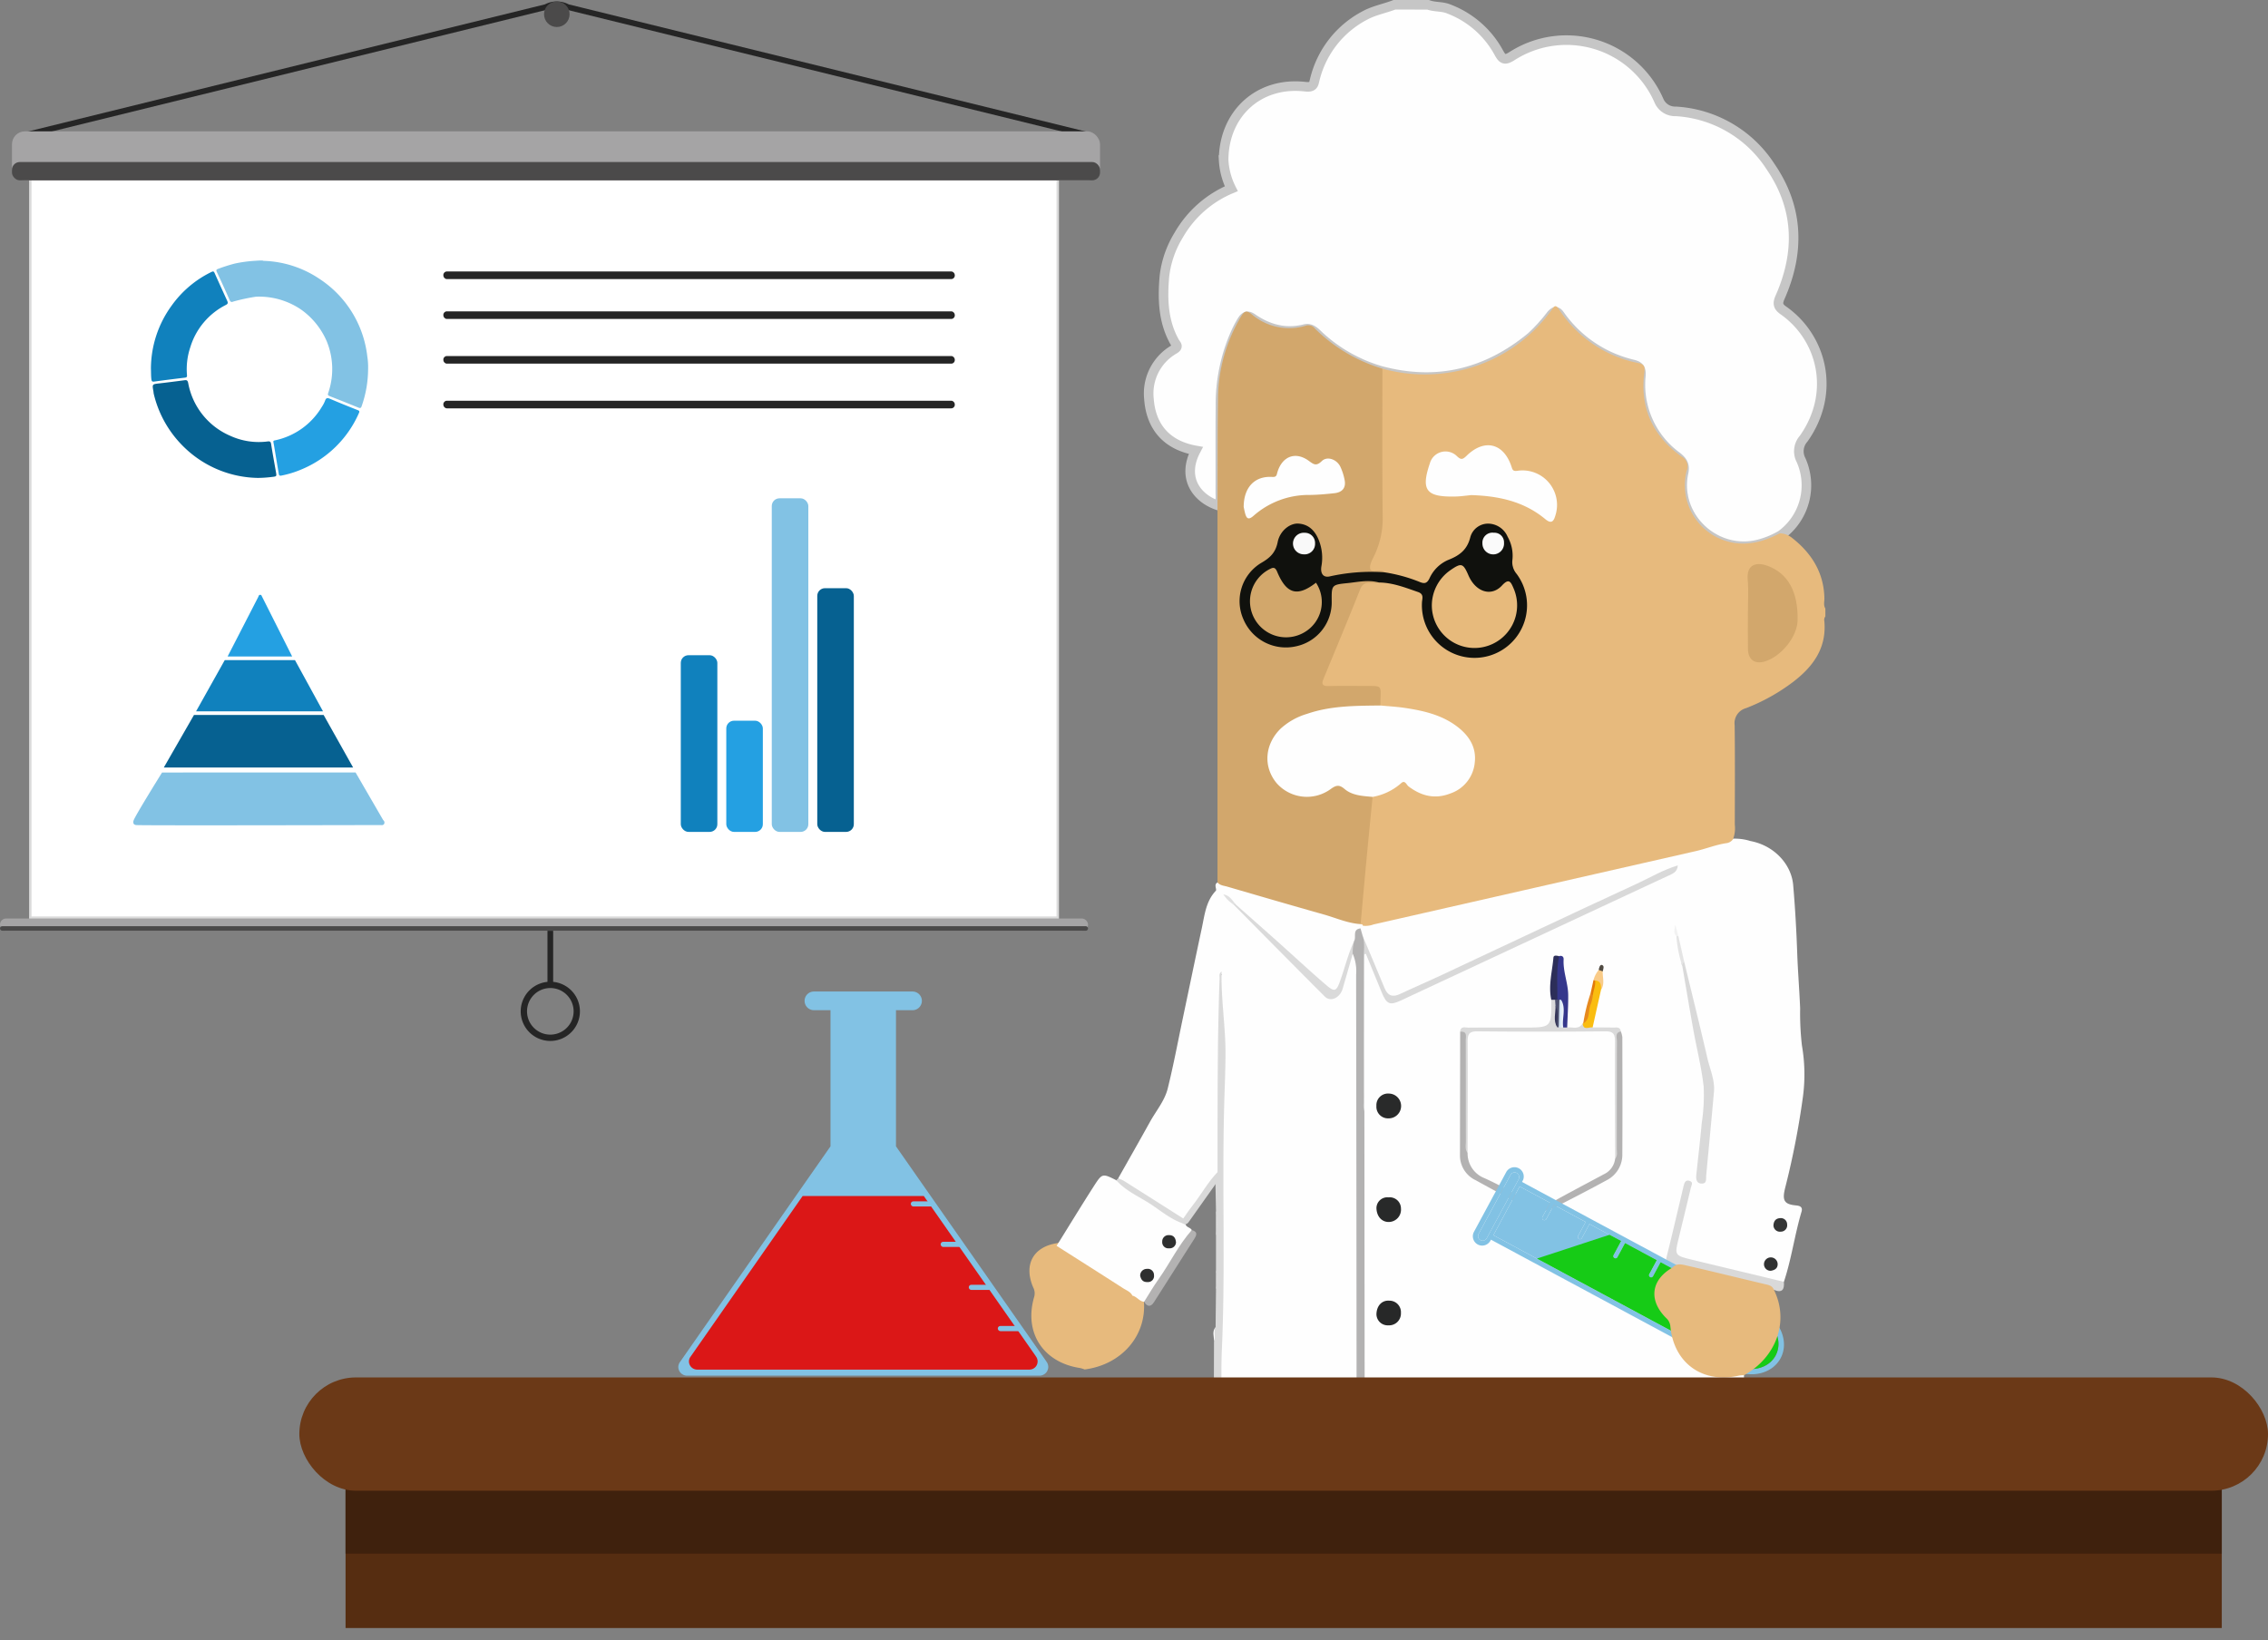 <svg id="Layer_1" data-name="Layer 1" xmlns="http://www.w3.org/2000/svg" viewBox="0 0 473.682 342.655"><rect x="0" y="0" width="473.682" height="342.655" fill="#808080" stroke="none"/><defs><style>.cls-1{fill:#252525;}.cls-2{fill:#fff;stroke:#dadada;stroke-width:0.5px;}.cls-2,.cls-5{stroke-miterlimit:10;}.cls-3,.cls-5{fill:#fefefe;}.cls-4{fill:#e7ba7d;}.cls-5{stroke:#c6c6c6;stroke-width:2px;}.cls-6{fill:#d2a76c;}.cls-7{fill:#dadada;}.cls-8{fill:#10110d;}.cls-9{fill:#b3b2b2;}.cls-10{fill:#e5e5e5;}.cls-11{fill:#e2e2e2;}.cls-12{fill:#fdfdfd;}.cls-13{fill:#d9d9d9;}.cls-14{fill:#e0e0e0;}.cls-15{fill:#2e2f2f;}.cls-16{fill:#292a2a;}.cls-17{fill:#282929;}.cls-18{fill:#35378c;}.cls-19{fill:#272828;}.cls-20{fill:#fabd10;}.cls-21{fill:#2c2e59;}.cls-22{fill:#343535;}.cls-23{fill:#303131;}.cls-24{fill:#f9cb88;}.cls-25{fill:#e6891d;}.cls-26{fill:#e4e4e4;}.cls-27{fill:#e27a0b;}.cls-28{fill:#f2f2f2;}.cls-29{fill:#504a42;}.cls-30{fill:#e7ba7c;}.cls-31{fill:#d2a76b;}.cls-32{fill:#fafafa;}.cls-33{fill:#f9f9f9;}.cls-34{fill:#4c506e;}.cls-35{fill:#eaf2fa;}.cls-36{fill:#d7e7f6;}.cls-37{fill:#353658;}.cls-38{fill:#82c2e4;}.cls-39{fill:#16cb16;}.cls-40{fill:#252626;}.cls-41{fill:#db1717;}.cls-42{fill:#562d11;}.cls-43{fill:#3f210d;}.cls-44{fill:#6b3917;}.cls-45{fill:#a5a4a5;}.cls-46{fill:#4b4a4a;}.cls-47{fill:#066191;}.cls-48{fill:#1081bd;}.cls-49{fill:#24a0e2;}</style></defs><title>BG research science</title><path class="cls-1" d="M253.74,38.574,144.5,11.707a5.359,5.359,0,0,0-4.97,0L30.292,38.574l.283,1.152L142.016,12.319l111.44,27.407Z" transform="translate(-25.723 -10.794)"/><rect class="cls-2" x="6.33" y="36.502" width="214.586" height="155.177"/><path class="cls-3" d="M309.728,300.72q.024-42.8-.045-85.609a15.477,15.477,0,0,0-.626-4.49c-.946-1.342-1.367-.293-1.639.456-.661,1.816-1.079,3.712-1.657,5.557-.8,2.537-2.081,2.876-3.983.982q-9.03-8.993-18.028-18.016c-.772-.7-1.487-1.457-2.245-2.172-.535-.392-1.046-.861-1.8-.619-2.136,2.2-2.387,5.117-2.984,7.889-1.332,6.195-2.613,12.4-3.919,18.6-1.044,4.958-1.975,9.945-3.192,14.861-.638,2.578-2.44,4.677-3.719,6.99-2.184,3.947-4.42,7.864-6.635,11.793,1.7,1.744,3.945,2.7,5.9,4.078,2.024,1.418,4.168,2.666,6.229,4.037.605.4,1.194.994,2.052.629a65.8,65.8,0,0,0,4.9-6.639,3.486,3.486,0,0,1,1.225-1.241,1.181,1.181,0,0,0,1.03-.925c.013,2.2.028,4.4.028,6.6,0,8.22.3,16.454-.122,24.656-.218,4.2-.243,8.388-.248,12.579Zm-28.9-86.358q-.048-.022-.063.111c-.068.616-.084,1.233-.113,1.849,0-.66-.031-1.318-.01-1.978C280.633,214.068,281.08,214.475,280.827,214.362Zm-.1,27.986c-.089,2.451-.088,4.9-.1,7.358,0-7.544,0-15.089.128-22.63.03-1.723-.022-3.442-.066-5.16.061,1.364.126,2.727.148,4.088C280.924,231.459,280.927,236.892,280.729,242.348Z" transform="translate(-25.723 -10.794)"/><path class="cls-3" d="M398.553,258.955c-.614,2.475-.278,3.379,2.169,3.618.639.062,1.607.159,1.258,1.33-1.439,4.827-2.088,9.853-3.682,14.641a1.246,1.246,0,0,1-.8.164c-7.031-1.411-13.985-3.155-20.942-4.888-1.178-.293-1.438-1.127-1.248-2.227.318-1.838.893-3.615,1.272-5.437.515-2.471,1.162-4.919,1.522-7.424-1.216,3.893-2.073,7.864-3.049,11.806a6.877,6.877,0,0,0,.175,4.961,2.006,2.006,0,0,1-.589.836c-3.553,3.39-3.708,5.708-.577,9.385a3.982,3.982,0,0,1,1.081,2.612,7.938,7.938,0,0,0,.7,3.008c1.987,4.7,6.082,6.957,11.764,6.514.787-.061,1.631-.524,2.362.2,0,.886-.021,1.777-.051,2.67H310.063c-.006-19.072-.037-38.144.025-57.22.08-1.04.1-2.077.1-3.114q0-14,.01-28c0-.966-.207-2.045.868-2.891,1.395,2.654,2.283,5.333,3.421,7.9,1.106,2.5,1.647,2.74,4.1,1.641,7.57-3.386,15.037-6.994,22.563-10.474s15.042-6.985,22.543-10.517c3.779-1.78,7.7-3.292,11.267-5.506-4.614,2.205-9.282,4.291-13.9,6.479-11.429,5.412-22.924,10.685-34.368,16.066a82.674,82.674,0,0,1-8.491,3.853c-1.888.64-2.851.361-3.563-1.347-1.537-3.683-3.2-7.313-4.665-11.026-.154-.609-.568-1.2-.087-1.843l.416-.8c.6-.164,1.189-.353,1.793-.49q28.188-6.428,56.375-12.858c6.361-1.46,12.691-3.055,19.036-4.589a10.868,10.868,0,0,1,3.816.486c5,.942,8.542,4.909,8.911,9.159.412,4.748.681,9.531.849,14.3.136,3.835.453,7.664.61,11.495a58.492,58.492,0,0,0,.375,7.767,35.387,35.387,0,0,1,.211,10.669A170.321,170.321,0,0,1,398.553,258.955Z" transform="translate(-25.723 -10.794)"/><path class="cls-4" d="M246.638,270.449c-5.111.726-7.194,4.481-5.117,9.282a2.653,2.653,0,0,1,.193,1.96c-2.183,7.44,1.859,13.685,9.565,14.857a6.56,6.56,0,0,1,.977.3c7.709-.979,12.982-7.068,12.37-14.283.017-1-.772-1.417-1.431-1.878-4.629-3.238-9.231-6.516-13.886-9.718C248.491,270.41,247.666,269.922,246.638,270.449Z" transform="translate(-25.723 -10.794)"/><path class="cls-5" d="M316.948,11.794c-2.067.8-4.273,1.176-6.251,2.274a20.574,20.574,0,0,0-10.352,13.259c-.256.971-.21,1.788-2,1.578-9.718-1.135-17.05,5.667-17.063,15.327a15.265,15.265,0,0,0,1.6,5.984A22.716,22.716,0,0,0,271.9,59.9a20.992,20.992,0,0,0-2.983,8.592c-.417,4.725-.287,9.493,2.186,13.824.275.48.864.853-.127,1.442a10.617,10.617,0,0,0-5.289,10.373c.425,5.885,3.763,9.682,9.788,10.754-3,5.714.174,9.954,4.528,11.453.81-.778.588-1.8.591-2.737.025-6.011-.044-12.022.03-18.031a36.717,36.717,0,0,1,3.1-15.112,22.839,22.839,0,0,1,1.444-2.749c.535-.844,1.141-1.115,2.05-.486,3.33,2.3,6.934,3.334,10.978,2.312,1.367-.346,2.208.642,3.04,1.429A32.181,32.181,0,0,0,314.1,88.249c11.692,3.118,22.111.592,31.39-7.058a35.342,35.342,0,0,0,4.173-4.59c.718-.84,1.187-.952,1.878.031a25.834,25.834,0,0,0,15.293,10.3c1.325.338,1.693.962,1.592,2.352a18.555,18.555,0,0,0,7.47,16.826c1.217.95,1.8,1.77,1.444,3.439-1.982,9.33,6.973,17.5,16.144,14.823a18.713,18.713,0,0,0,4.184-1.782,12.862,12.862,0,0,0,4.187-15.739,3.951,3.951,0,0,1,.587-4.447c6.771-9.617,3.851-21.09-4.275-26.785-1.173-.823-1.208-1.514-.668-2.734,4.194-9.472,3.9-18.746-2.044-27.368a25.3,25.3,0,0,0-19.716-11.461,3.662,3.662,0,0,1-3.556-2.277,21.075,21.075,0,0,0-30.713-9.243c-1.49.947-1.957.633-2.7-.719a19.92,19.92,0,0,0-10.56-9.185c-1.374-.54-2.856-.326-4.212-.834Z" transform="translate(-25.723 -10.794)"/><path class="cls-4" d="M397.449,122.186c-3.192,1.673-6.541,2.644-10.157,1.889a12.208,12.208,0,0,1-9.31-14.934,2.3,2.3,0,0,0-1.078-2.99c-5.973-4.294-8.718-10.143-7.765-17.549.129-1.008.111-1.682-1.122-1.949a25.7,25.7,0,0,1-16.708-11.279c-.789-1.2-1.12-.386-1.568.223a32.259,32.259,0,0,1-19.527,12.684,33.08,33.08,0,0,1-15.772-.486c-.837.931-.609,2.086-.611,3.166-.021,9.192-.08,18.385.028,27.576a20.227,20.227,0,0,1-1.749,8.223c-1.394,3.315-1.243,3.5,2.272,4a45.23,45.23,0,0,1,7.392,1.951,2.156,2.156,0,0,0,2.993-.885,10.955,10.955,0,0,1,5.713-4.567,3.048,3.048,0,0,0,2.114-2.336c.061-.267-.035.062.059-.2.941-2.594,2.5-4.077,4.2-3.982,1.753.1,3.6,1.906,3.941,4.49a25.061,25.061,0,0,0,2.384,7.9,10.2,10.2,0,0,1-5.689,13.827,10.5,10.5,0,0,1-13.675-6.238,10.32,10.32,0,0,1-.511-4.077,2.7,2.7,0,0,0-1.993-2.981,23.515,23.515,0,0,0-7.839-1.723c-3.462.054-3.451.058-4.8,3.327-2.226,5.408-4.52,10.788-6.656,16.232-1.035,2.636-.691,3.113,2.192,3.15,2.339.03,4.683.1,7.017-.021,1.736-.087,2.652.36,2.3,2.277a1.887,1.887,0,0,0,.263,1.192c1.485,1.09,3.29.757,4.945,1.051a32.761,32.761,0,0,1,8.344,2.274,11.241,11.241,0,0,1,4.9,3.993,6.608,6.608,0,0,1,.015,7.735,7.879,7.879,0,0,1-7.922,3.293,10.535,10.535,0,0,1-3.887-1.858c-.614-.456-1.282-1-2.054-.463a21.524,21.524,0,0,1-5.36,2.607,1.545,1.545,0,0,0-.82.9c-.86,2.095-.684,4.348-.866,6.519-.517,6.161-1.154,12.313-1.569,18.484a2.49,2.49,0,0,0,.122,1.014.92.92,0,0,0,.513.484,4.72,4.72,0,0,0,2.441-.234q33.646-7.654,67.291-15.315c2.152-.491,4.213-1.345,6.413-1.666a1.992,1.992,0,0,0,1.385-.832,6.457,6.457,0,0,0,.364-3.053c.012-6.908.058-13.817-.028-20.724a3.251,3.251,0,0,1,2.348-3.58,40.219,40.219,0,0,0,9.92-5.537c4.17-3.206,6.962-7.074,6.466-12.648a1.2,1.2,0,0,1,.209-.979V137.9c-.437-.7-.183-1.475-.2-2.211-.14-5.364-2.721-9.4-6.829-12.6A4.3,4.3,0,0,0,397.449,122.186Z" transform="translate(-25.723 -10.794)"/><path class="cls-6" d="M314.884,130.342a1.981,1.981,0,0,0-.336-.233c-.886-.382-2.407.365-2.64-.459-.242-.857.49-2.054.948-3.031a17.872,17.872,0,0,0,1.645-7.983c-.117-10.28-.054-20.561-.059-30.841a33.525,33.525,0,0,1-14.1-8.385,1.708,1.708,0,0,0-1.958-.561,12,12,0,0,1-11.259-2.431c-1.044-.844-1.491-.69-2.166.422A34.015,34.015,0,0,0,280.1,94.371c-.1,7.323-.069,14.647-.1,21.97l0,78.779c.055,1.133,1.049,1.17,1.763,1.379,8.663,2.54,17.337,5.041,26.006,7.564.722.211,1.482.439,2.121-.239.417-4.566.824-9.133,1.254-13.7.4-4.293.832-8.583,1.25-12.874-2.193-1.108-4.755-1.246-6.818-2.79-.891-.667-1.749.462-2.546.936-5.274,3.135-11.524.115-12.019-5.822-.27-3.233,2.084-6.688,5.77-8.293a33.274,33.274,0,0,1,13.712-2.531c1.187.009,2.5.419,3.537-.593,0-.484,0-.968.018-1.45.116-2.63.118-2.63-2.493-2.631-2.763,0-5.526-.053-8.287.024-1.255.036-1.62-.31-1.128-1.5,2.574-6.234,5.178-12.456,7.668-18.723.833-2.1,2.568-1.023,3.887-1.41-.326-1.094-1.273-.9-2.043-.907a31.155,31.155,0,0,0-5.548.624c-2.51.437-3.01,1.04-2.968,3.618.038,2.274-.227,4.385-1.752,6.217a8.956,8.956,0,0,1-9.918,2.916,8.621,8.621,0,0,1-6.164-7.835,8.379,8.379,0,0,1,4.666-8.575,5.13,5.13,0,0,0,2.96-3.82c.772-3.34,3.625-4.746,5.99-3.168a5.478,5.478,0,0,1,2.07,3.685,15.044,15.044,0,0,1,.149,3.711c-.062,1.845.949,3,2.593,2.667a53.617,53.617,0,0,1,9.694-.646A1.548,1.548,0,0,0,314.884,130.342Z" transform="translate(-25.723 -10.794)"/><path class="cls-3" d="M246.4,271.027c4.646,2.955,9.3,5.9,13.929,8.881.676.435,1.517.709,1.9,1.529.937.192,1.446,1.2,2.446,1.274a1.928,1.928,0,0,0,1.238-1.016c2.873-4.446,5.764-8.881,8.58-13.364a1.206,1.206,0,0,0,.141-.6c-.292-.563-1.139-.538-1.309-1.232-4.777-3.126-9.489-6.356-14.46-9.177-2.874-1.44-2.939-1.482-4.677,1.224C251.539,262.675,248.992,266.865,246.4,271.027Z" transform="translate(-25.723 -10.794)"/><path class="cls-3" d="M309.893,203.824c-2.7-.168-5.157-1.3-7.714-2.017-6.727-1.9-13.437-3.857-20.148-5.814-.7-.2-1.5-.236-2.028-.873-.763.446-.223,1.122-.3,1.689l1.528.814a14.6,14.6,0,0,1,2.555,2.31c5.833,5.659,11.961,11,17.917,16.522a6.924,6.924,0,0,0,1.159.863c1.566.94,2.361.713,2.962-1.029,1.029-2.983,1.929-6.011,3.1-8.944.294-.844.2-1.85,1.026-2.474.265-.263.514-.532.347-.951C310.161,203.894,310.026,203.862,309.893,203.824Z" transform="translate(-25.723 -10.794)"/><path class="cls-7" d="M258.864,257.326c1.8,2.04,4.261,3.195,6.513,4.569,2.609,1.592,4.894,3.78,7.947,4.608l.117-.817q-6.531-4.144-13.068-8.28a6.981,6.981,0,0,0-1.117-.464Z" transform="translate(-25.723 -10.794)"/><path class="cls-3" d="M314.033,158.159c-5.171.063-10.353.027-15.334,1.749a14.037,14.037,0,0,0-5.538,3.112c-3.312,3.281-3.659,7.938-.793,11.378a8.422,8.422,0,0,0,11.238,1.242c1.134-.826,1.785-1.017,2.92-.052,1.65,1.4,3.806,1.473,5.871,1.664a12.186,12.186,0,0,0,5.891-2.8c.869-.855,1.157.256,1.607.6,2.66,2.016,5.515,2.74,8.722,1.49a7.549,7.549,0,0,0,5.116-6.458c.384-3.266-1.256-5.708-3.761-7.586-3.188-2.39-6.96-3.251-10.8-3.827C317.472,158.411,315.747,158.323,314.033,158.159Z" transform="translate(-25.723 -10.794)"/><path class="cls-8" d="M314.884,130.342a39.386,39.386,0,0,0-11.3.821c-1.61.423-2.114-.724-1.88-2.078a9.889,9.889,0,0,0-.473-5.28c-.754-2-2.047-3.485-4.315-3.642-1.777-.123-3.876,1.5-4.339,3.836-.443,2.237-1.6,3.32-3.5,4.41a9.324,9.324,0,0,0-3.652,11.764,9.621,9.621,0,0,0,11.04,5.611,9.4,9.4,0,0,0,7.389-9.463c-.027-3.312-.034-3.391,3.3-3.725,2.169-.218,4.356-.747,6.551-.128,2.887.021,5.515,1.067,8.187,1.992,1.313.454.839,1.4.815,2.21a10.981,10.981,0,1,0,19.772-6,3.776,3.776,0,0,1-.878-2.966,8.039,8.039,0,0,0-1-4.789,4.487,4.487,0,0,0-3.86-2.739,3.848,3.848,0,0,0-3.937,2.831c-.654,2.633-2.259,3.828-4.6,4.742a7.559,7.559,0,0,0-3.922,3.844c-.583,1.207-1.18,1.133-2.22.692A32.616,32.616,0,0,0,314.884,130.342Z" transform="translate(-25.723 -10.794)"/><path class="cls-3" d="M333.011,114.213c5.642.173,10.961,1.286,15.43,5,1.2,1,1.743.632,2.123-.721a7.208,7.208,0,0,0-7.972-9.35c-.907.119-.982-.249-1.2-.915-1.619-4.868-5.622-5.864-9.331-2.261-.884.859-1.2.945-2.152.016a3.393,3.393,0,0,0-5.465,1.32c-.028.063-.04.133-.062.2-2,5.822-.729,7.178,5.557,7C330.963,114.465,331.986,114.31,333.011,114.213Z" transform="translate(-25.723 -10.794)"/><path class="cls-6" d="M390.78,138.725c0,2.548-.029,5.1.01,7.644.033,2.227,1.46,3.235,3.555,2.582,3.47-1.081,6.735-5.185,6.814-8.562.138-5.911-1.977-9.809-6.229-11.392-2.139-.8-4.493-.533-4.188,2.913C390.942,134.165,390.78,136.452,390.78,138.725Z" transform="translate(-25.723 -10.794)"/><path class="cls-9" d="M274.633,267.735c-2.78,3.127-4.572,6.924-6.973,10.31-1.067,1.5-2,3.108-2.986,4.666.628,1.066,1.381,1.142,2.045.109,2.837-4.415,5.613-8.868,8.456-13.278C275.768,268.622,275.773,268.051,274.633,267.735Z" transform="translate(-25.723 -10.794)"/><path class="cls-10" d="M279.684,268.968a8.762,8.762,0,0,0,0-5.365Z" transform="translate(-25.723 -10.794)"/><path class="cls-11" d="M279.686,280.168a5.293,5.293,0,0,0,0-4.122Q279.685,278.107,279.686,280.168Z" transform="translate(-25.723 -10.794)"/><path class="cls-12" d="M279.273,290.945c.669-.912.211-1.951.332-2.925C278.806,288.917,279.308,289.962,279.273,290.945Z" transform="translate(-25.723 -10.794)"/><path class="cls-13" d="M375.024,275.572c2.128-.564,4.044.459,6,.915,5.075,1.182,10.2,2.155,15.184,3.727,1.734.741,2.225-.071,2.087-1.67q-9.513-2.289-19.025-4.577c-3.857-.925-3.842-.915-2.9-4.716.858-3.469,1.671-6.948,2.51-10.421.123-.51.547-1.1-.273-1.371-.844-.278-1.083.346-1.235.985-1.2,5.011-2.35,10.033-3.6,15.03C373.452,274.741,374.987,274.656,375.024,275.572Z" transform="translate(-25.723 -10.794)"/><path class="cls-7" d="M308.258,210.019c.649-.886.374-1.89.368-2.86-1.334,2.794-2.019,5.817-3.075,8.71-.708,1.939-1.116,2.166-2.714.8-3.441-2.943-6.75-6.04-10.128-9.058-2.966-2.65-5.952-5.277-8.929-7.915a.265.265,0,0,0-.458.014c6.362,6.423,12.706,12.863,19.1,19.252,1.193,1.192,3.159.278,3.711-1.619Q307.2,213.682,308.258,210.019Z" transform="translate(-25.723 -10.794)"/><path class="cls-14" d="M283.322,199.709l.458-.014c-.7-.866-1.28-1.894-2.546-2.071A7.047,7.047,0,0,0,283.322,199.709Z" transform="translate(-25.723 -10.794)"/><path class="cls-3" d="M285.473,116.682c.041.188.141.727.276,1.257.283,1.114.668,1.583,1.786.592a17.414,17.414,0,0,1,11.747-4.351c1.717-.022,3.438-.179,5.146-.366,1.672-.184,2.476-1.157,2.105-2.853a11.463,11.463,0,0,0-.9-2.735c-.761-1.5-2.725-2.2-3.832-1.13-1.151,1.11-1.659.745-2.721-.035-2.753-2.022-5.524-.987-6.546,2.3-.188.6-.131,1.123-1.1,1.058C287.817,110.181,285.479,112.552,285.473,116.682Z" transform="translate(-25.723 -10.794)"/><path class="cls-15" d="M263.851,277.234c.168.888.606,1.393,1.523,1.357a1.261,1.261,0,0,0,1.367-1.419,1.293,1.293,0,0,0-1.476-1.332A1.388,1.388,0,0,0,263.851,277.234Z" transform="translate(-25.723 -10.794)"/><path class="cls-15" d="M271.335,270.328c-.072-1.03-.566-1.542-1.435-1.534a1.311,1.311,0,0,0-1.44,1.379,1.269,1.269,0,0,0,1.419,1.368A1.314,1.314,0,0,0,271.335,270.328Z" transform="translate(-25.723 -10.794)"/><path class="cls-9" d="M330.687,226.3q-.024,12.942-.043,25.884a5.7,5.7,0,0,0,3.283,5.137c3.5,1.94,7.022,3.829,10.588,5.639a6.582,6.582,0,0,0,6.18-.092c3.564-1.815,7.118-3.652,10.628-5.569a5.953,5.953,0,0,0,3.23-5.428c.049-8.145.021-16.29,0-24.435a4.877,4.877,0,0,0-.311-1.19c-1.008-.385-1.186.351-1.327,1.034a11.631,11.631,0,0,0-.092,2.271c-.06,7.52.117,15.041-.1,22.554a5.268,5.268,0,0,1-2.847,3.836c-3.068,1.731-6.271,3.205-9.319,4.976a5.791,5.791,0,0,1-5.744.056c-3.3-1.586-6.44-3.482-9.72-5.109-2.044-1.014-2.085-3.1-2.529-4.963-.234-7.192-.03-14.379-.1-21.566a8.4,8.4,0,0,0-.137-2.269C332.085,226.231,331.648,225.666,330.687,226.3Z" transform="translate(-25.723 -10.794)"/><path class="cls-13" d="M310.334,206.33q-.011,17.285-.013,34.567c0,.67-.19,1.4.362,1.972q0-16.372,0-32.743l.309-.094q1.658,4.033,3.314,8.067c1.027,2.489,1.688,2.757,4.028,1.665q18.841-8.8,37.684-17.589,9.093-4.242,18.187-8.482c.848-.4,1.836-.7,1.934-2.127-3.061.911-5.718,2.514-8.487,3.791-13.777,6.358-27.488,12.858-41.23,19.292-2.747,1.286-5.539,2.475-8.282,3.768-1.587.748-2.591.377-3.26-1.261C313.4,213.534,311.853,209.937,310.334,206.33Z" transform="translate(-25.723 -10.794)"/><path class="cls-13" d="M377.083,212.58c.755,4.4,1.483,8.8,2.274,13.191.718,3.987,1.726,7.937,2.182,11.952a38.18,38.18,0,0,1-.395,7.609c-.328,3.622-.756,7.235-1.137,10.853-.094.9.038,1.813,1.122,1.839,1.13.027.874-1,.941-1.718.545-5.812,1.105-11.622,1.619-17.437.219-2.468-.835-4.725-1.373-7.058-1.545-6.7-3.209-13.374-4.826-20.057C376.705,211.709,376.871,212.133,377.083,212.58Z" transform="translate(-25.723 -10.794)"/><path class="cls-7" d="M330.687,226.3c1.553-.14,1.163,1.02,1.166,1.825.02,7.03,0,14.059.023,21.089,0,.8-.227,1.666.361,2.39.931-.878.707-2.042.712-3.116.03-6.278,0-12.557.02-18.835.007-2.574.15-2.722,2.668-2.727q12-.024,24.009,0c2.52.005,2.667.155,2.674,2.723.019,6.692-.008,13.384.021,20.076,0,1.075-.218,2.238.706,3.12.572-.656.347-1.452.348-2.189.016-7.465,0-14.93.028-22.4,0-.73-.451-1.756.82-2.015-.139-1.031-.946-.792-1.587-.806-1.434-.031-2.87-.026-4.305-.035a5.533,5.533,0,0,0-2.084-.836c-.789,1.371-2.114.717-3.23.855a1.177,1.177,0,0,0-.642-.38,4.666,4.666,0,0,0-.483-.077c-.152-.038-.3-.076-.454-.129a.811.811,0,0,1-.305-.367c-.175-1.231-.011-2.464-.083-3.694a1.978,1.978,0,0,0-.425-1.2.745.745,0,0,0-.93.067c.051,5.794.051,5.794-5.744,5.794-3.853,0-7.707-.017-11.56.016C331.752,225.455,330.781,225.054,330.687,226.3Z" transform="translate(-25.723 -10.794)"/><path class="cls-16" d="M313.193,241.792a2.425,2.425,0,0,0,2.551,2.609,2.59,2.59,0,0,0,.034-5.18A2.418,2.418,0,0,0,313.193,241.792Z" transform="translate(-25.723 -10.794)"/><path class="cls-17" d="M313.2,263.149c.058,1.871,1.245,2.976,2.7,2.891a2.576,2.576,0,0,0,2.421-2.794,2.349,2.349,0,0,0-2.609-2.346A2.271,2.271,0,0,0,313.2,263.149Z" transform="translate(-25.723 -10.794)"/><path class="cls-18" d="M352.213,225.421l.824,0c.078-2.259.234-4.519.214-6.777-.022-2.5-1.1-4.883-.958-7.424.034-.58-.315-.879-.935-.713-1.093,1.1-1.015,2.512-.99,3.886a20.6,20.6,0,0,0,.191,4.734c.112.205.229.409.344.612a4.611,4.611,0,0,0,.439.517c.522.969.236,2.021.3,3.035A2.994,2.994,0,0,0,352.213,225.421Z" transform="translate(-25.723 -10.794)"/><path class="cls-19" d="M313.2,285.284a2.351,2.351,0,0,0,2.507,2.348,2.471,2.471,0,0,0,2.606-2.588,2.4,2.4,0,0,0-2.41-2.563C314.414,282.357,313.262,283.449,313.2,285.284Z" transform="translate(-25.723 -10.794)"/><path class="cls-20" d="M356.267,224.569c.169,1.587,1.335.692,2.084.836q.876-3.936,1.753-7.871c.346-1.147.406-2.133-1.221-2.169-.39,1.033-.465,2.143-.767,3.2-.661,1.991-.706,4.159-1.734,6.045Z" transform="translate(-25.723 -10.794)"/><path class="cls-21" d="M350.973,219.6c.081-3.033-.253-6.084.385-9.094-.458-.059-1.15-.295-1.2.335-.245,2.925-1.089,5.825-.441,8.794h.791A.3.3,0,0,0,350.973,219.6Z" transform="translate(-25.723 -10.794)"/><path class="cls-22" d="M396.114,266.747a1.354,1.354,0,0,0,1.529,1.32,1.33,1.33,0,0,0,1.331-1.508,1.314,1.314,0,0,0-1.518-1.31C396.541,265.316,396.174,265.907,396.114,266.747Z" transform="translate(-25.723 -10.794)"/><path class="cls-23" d="M395.572,276.233c.946-.146,1.481-.606,1.417-1.51a1.429,1.429,0,0,0-2.85.184A1.364,1.364,0,0,0,395.572,276.233Z" transform="translate(-25.723 -10.794)"/><path class="cls-24" d="M358.846,215.6c1.284.083,1.289,1,1.258,1.935.844-1.209.3-2.549.359-3.832-.228-.239-.4-.647-.836-.308a5.455,5.455,0,0,0-1.1,2.148l.14.15Z" transform="translate(-25.723 -10.794)"/><path class="cls-25" d="M356.382,224.607c1.554-.956.971-2.754,1.593-4.083a8.607,8.607,0,0,0,.415-1.748c-.152-.179-.183-.461-.458-.534A38.569,38.569,0,0,0,356.382,224.607Z" transform="translate(-25.723 -10.794)"/><path class="cls-26" d="M377.083,212.58a.888.888,0,0,1,.408-.827l-1.227-5.408a.254.254,0,0,0-.416,0A25.432,25.432,0,0,0,377.083,212.58Z" transform="translate(-25.723 -10.794)"/><path class="cls-27" d="M357.932,218.242l.458.534c.074-1.07.648-2.069.456-3.177a2.909,2.909,0,0,0-.323-.057Z" transform="translate(-25.723 -10.794)"/><path class="cls-28" d="M375.848,206.341l.416,0c-.192-.712-.383-1.424-.65-2.414C375.421,204.969,375.2,205.707,375.848,206.341Z" transform="translate(-25.723 -10.794)"/><path class="cls-29" d="M359.627,213.394l.836.308c.091-.485.425-1.161-.176-1.346C359.9,212.237,359.68,212.92,359.627,213.394Z" transform="translate(-25.723 -10.794)"/><path class="cls-30" d="M324.768,137.226a8.906,8.906,0,1,0,17.058-3.572c-.545-1.245-.909-2.188-2.4-.566-2.239,2.436-5.506,1.36-7.007-2.1-1.128-2.6-1.479-2.691-3.886-1.015A9,9,0,0,0,324.768,137.226Z" transform="translate(-25.723 -10.794)"/><path class="cls-31" d="M300.572,132.512c-3.885,3-6.158,2.4-8.119-2.308-.479-1.15-1-.808-1.694-.457a7.532,7.532,0,1,0,7.363,13.139A7.312,7.312,0,0,0,300.572,132.512Z" transform="translate(-25.723 -10.794)"/><path class="cls-32" d="M339.843,124.161a2,2,0,0,0-2.129-2.085,2.092,2.092,0,0,0-2.38,2.237,2.258,2.258,0,1,0,4.509-.152Z" transform="translate(-25.723 -10.794)"/><path class="cls-33" d="M300.38,124.29a2.125,2.125,0,0,0-2.174-2.207,2.254,2.254,0,1,0-.233,4.5A2.195,2.195,0,0,0,300.38,124.29Z" transform="translate(-25.723 -10.794)"/><path class="cls-3" d="M363.047,252.845c-.019-8.15-.068-16.3-.028-24.448.007-1.518-.257-2.193-2.017-2.175q-13.363.136-26.729,0c-1.753-.018-2.032.652-2.023,2.176.047,7.734,0,15.47-.013,23.205a5.545,5.545,0,0,0,3.556,5.3c2.886,1.3,5.653,2.87,8.429,4.4a6.453,6.453,0,0,0,6.678.042c3.26-1.795,6.553-3.529,9.831-5.289A4.078,4.078,0,0,0,363.047,252.845Z" transform="translate(-25.723 -10.794)"/><path class="cls-34" d="M350.973,219.6l-.467.035.086,1.244c.476,1.468-.149,3.025.36,4.49a2.541,2.541,0,0,0,.327.021,8.159,8.159,0,0,0,.132-5.758Z" transform="translate(-25.723 -10.794)"/><path class="cls-35" d="M352.213,225.421c-.32-1.9.651-3.89-.413-5.734a16.47,16.47,0,0,0-.009,5.736Z" transform="translate(-25.723 -10.794)"/><path class="cls-36" d="M351.791,225.423l.009-5.736a.468.468,0,0,0-.389-.051l-.132,5.758Z" transform="translate(-25.723 -10.794)"/><path class="cls-37" d="M350.952,225.373c-.2-1.49.492-3.052-.36-4.49C350.661,222.384,350.05,223.939,350.952,225.373Z" transform="translate(-25.723 -10.794)"/><path class="cls-38" d="M376.025,289.473l-16.534-8.9-7.066-3.8-14.8-7.966,5.481-10.186,6.359,3.422-1.589,2.953a.454.454,0,1,0,.8.43l1.589-2.952,6.625,3.565L355.3,268.99a.455.455,0,0,0,.8.431l1.588-2.953.218.117,6.407,3.449-1.589,2.952a.457.457,0,0,0,.185.616l.011,0,.009.007a.455.455,0,0,0,.615-.185l1.589-2.952,6.625,3.565-1.589,2.953a.454.454,0,1,0,.8.43l1.589-2.952,6.625,3.566-1.589,2.952a.455.455,0,1,0,.8.431l1.116-2.074v10.127Z" transform="translate(-25.723 -10.794)"/><path class="cls-38" d="M334.925,269.838a.965.965,0,0,1-.389-1.305l6.67-12.33a.962.962,0,0,1,1.693.916l-6.67,12.33A.965.965,0,0,1,334.925,269.838Z" transform="translate(-25.723 -10.794)"/><path class="cls-38" d="M334.354,270.743a1.958,1.958,0,0,0,2.646-.788l.117-.217h0l14.8,7.966,7.066,3.8,28.39,15.279c3.842,2.068,8.445,1.047,10.229-2.268s.1-7.719-3.741-9.787l-28.39-15.279-7.067-3.8-14.8-7.967.2-.378c0-.008.012-.013.017-.021a1.947,1.947,0,0,0-3.518-1.656L333.566,268.1A1.957,1.957,0,0,0,334.354,270.743Zm3.268-1.938,5.482-10.186,6.359,3.422-1.589,2.953a.454.454,0,1,0,.8.43l1.589-2.952,6.625,3.565L355.3,268.99a.455.455,0,0,0,.8.431l1.589-2.953.217.117,6.407,3.449-1.589,2.952a.457.457,0,0,0,.185.616l.011,0,.008.007a.457.457,0,0,0,.616-.185l1.589-2.952,6.625,3.565-1.589,2.953a.454.454,0,1,0,.8.43l1.589-2.952,6.625,3.566-1.589,2.952a.455.455,0,1,0,.8.431l1.589-2.953,6.624,3.566-1.589,2.952a.455.455,0,0,0,.8.431l1.589-2.952,5.994,3.225c3.246,1.748,4.669,5.469,3.161,8.27s-5.4,3.663-8.643,1.916l-28.43-15.3-7.066-3.8Zm-2.7,1.033a.965.965,0,0,1-.389-1.305l6.67-12.33a.962.962,0,1,1,1.693.916l-6.67,12.33A.965.965,0,0,1,334.925,269.838Z" transform="translate(-25.723 -10.794)"/><path class="cls-39" d="M385.812,285.393l1.589-2.953,5.994,3.226c3.246,1.747,4.669,5.469,3.162,8.27s-5.4,3.663-8.644,1.916l-28.43-15.3-7.066-3.8-5.694-3.065,15.16-4.976,2.423,1.3-1.589,2.953a.455.455,0,0,0,.185.615l.01,0,.009.007a.457.457,0,0,0,.616-.185l1.588-2.953,6.625,3.566-1.589,2.952a.455.455,0,0,0,.8.431l1.589-2.952,6.624,3.565-1.588,2.953a.454.454,0,1,0,.8.43l1.589-2.952,6.625,3.566-1.589,2.952a.454.454,0,1,0,.8.431Z" transform="translate(-25.723 -10.794)"/><path class="cls-4" d="M375.024,275.572c-4.484,2.558-5.038,6.816-1.338,10.515a2.647,2.647,0,0,1,.9,1.751c.712,7.721,6.77,12.038,14.366,10.288a6.621,6.621,0,0,1,1.02-.076c6.806-3.751,9.466-11.354,6.238-17.836-.352-.937-1.24-1.033-2.021-1.219-5.5-1.305-10.983-2.657-16.49-3.92C376.733,274.853,375.786,274.7,375.024,275.572Z" transform="translate(-25.723 -10.794)"/><path class="cls-40" d="M238.459,266.917" transform="translate(-25.723 -10.794)"/><polygon class="cls-38" points="447.499 341.179 447.501 341.175 447.501 341.179 447.499 341.179"/><polygon class="cls-38" points="447.849 342.655 447.851 342.652 447.851 342.655 447.849 342.655"/><path class="cls-38" d="M167.389,296.308a1.834,1.834,0,0,0,1.834,1.834h73.6a1.834,1.834,0,0,0,1.834-1.834,1.812,1.812,0,0,0-.477-1.207c.021.023.053.034.072.058l-24.3-34.756-7.1-10.16V221.806h3.46a1.95,1.95,0,1,0,0-3.9H195.716a1.95,1.95,0,1,0,0,3.9h3.46v28.436l-7.1,10.161-24.359,34.926A1.786,1.786,0,0,0,167.389,296.308ZM199.95,250.8v0h0Z" transform="translate(-25.723 -10.794)"/><path class="cls-41" d="M169.916,294.23l22.958-32.917.483-.691h25.306l.484.691,22.905,32.757c-.018-.023-.049-.033-.068-.055a1.711,1.711,0,0,1-1.279,2.867H171.34a1.729,1.729,0,0,1-1.728-1.729A1.684,1.684,0,0,1,169.916,294.23Z" transform="translate(-25.723 -10.794)"/><rect class="cls-38" x="234.114" y="287.763" width="4.789" height="1.083" rx="0.541" transform="translate(447.295 565.816) rotate(-180)"/><rect class="cls-38" x="228.053" y="279.158" width="4.789" height="1.083" rx="0.541" transform="translate(435.172 548.606) rotate(-180)"/><rect class="cls-38" x="222.178" y="270.179" width="4.789" height="1.083" rx="0.541" transform="translate(423.422 530.647) rotate(180)"/><rect class="cls-38" x="215.945" y="261.727" width="4.789" height="1.083" rx="0.541" transform="translate(410.957 513.744) rotate(-180)"/><path class="cls-9" d="M310.734,300.72h-1.685q-.029-43.161-.092-86.323a9.3,9.3,0,0,0-.7-4.378,8.017,8.017,0,0,1,.368-2.861c.3-.874-.4-2.261,1.255-2.436l.453,1.608c.514,1.615.194,3.257.191,4.893q-.036,15.009-.008,30.018a3.344,3.344,0,0,0,.165,1.628Z" transform="translate(-25.723 -10.794)"/><path class="cls-13" d="M280.917,292.634c-.119,2.692-.107,5.388-.083,8.086h-1.59c.013-3.258.017-6.517.029-9.775.392-.943-.14-1.991.332-2.925l.082-7.852a12.063,12.063,0,0,0,0-4.122l0-7.078a20.684,20.684,0,0,0,0-5.366q-.057-2.9-.115-5.8c.741-.668.436-1.554.438-2.344.025-13.457-.065-26.915.433-40.367.015-.4-.2-.888.413-1.364-.13,5.94.863,11.663.82,17.441-.028,3.787-.21,7.575-.3,11.355C280.97,259.224,281.658,275.933,280.917,292.634Z" transform="translate(-25.723 -10.794)"/><rect class="cls-42" x="97.894" y="319.595" width="391.857" height="31.264" transform="translate(561.921 659.66) rotate(-180)"/><rect class="cls-1" x="114.343" y="192.064" width="1.187" height="13.978"/><rect class="cls-43" x="97.894" y="317.74" width="391.857" height="17.582" transform="translate(561.921 642.268) rotate(-180)"/><rect class="cls-44" x="88.239" y="298.513" width="411.165" height="23.664" rx="11.832" transform="translate(561.921 609.896) rotate(-180)"/><rect class="cls-45" x="2.501" y="27.44" width="227.245" height="10.227" rx="2.689"/><rect class="cls-46" x="2.501" y="33.843" width="227.245" height="3.824" rx="1.627"/><path class="cls-47" d="M79.605,110.621a22.589,22.589,0,0,1-15.449-6.436,22.836,22.836,0,0,1-6.319-11.116c-.043-.17-.041-.351-.072-.525-.273-1.514-.272-1.5,1.278-1.673,1.738-.2,3.472-.424,5.207-.652.467-.062.657.016.775.57a14.907,14.907,0,0,0,8.78,11.034A14.279,14.279,0,0,0,81.657,103c.437-.056.614.064.688.537.306,1.947.664,3.886,1.007,5.826.162.918.169.944-.752,1.048A25.278,25.278,0,0,1,79.605,110.621Z" transform="translate(-25.723 -10.794)"/><path class="cls-48" d="M57.245,87.8a22.437,22.437,0,0,1,4.261-13.078A22.02,22.02,0,0,1,69.89,67.6c.4-.2.516-.083.664.249q1.3,2.9,2.623,5.785c.183.4.17.627-.274.852a14.678,14.678,0,0,0-7.427,8.821,14.339,14.339,0,0,0-.7,5.825c.033.393-.067.5-.432.548-2.133.258-4.265.52-6.392.816-.454.063-.563-.072-.614-.494C57.25,89.269,57.278,88.538,57.245,87.8Z" transform="translate(-25.723 -10.794)"/><path class="cls-49" d="M82.829,103.162c-.079-.344.173-.352.391-.4a14.955,14.955,0,0,0,9.747-7.026,6.14,6.14,0,0,0,.644-1.233c.2-.577.458-.651,1.007-.416,1.912.816,3.842,1.592,5.775,2.357.358.141.471.233.29.636a22.5,22.5,0,0,1-12.057,11.792,20.813,20.813,0,0,1-4.12,1.261c-.424.087-.509-.07-.561-.378-.321-1.893-.634-3.787-.952-5.68C82.942,103.77,82.884,103.466,82.829,103.162Z" transform="translate(-25.723 -10.794)"/><path class="cls-38" d="M102.436,85.248A22.39,22.39,0,0,0,92.378,69a22.033,22.033,0,0,0-11.613-3.72c-.118-.058-.285-.118-1.659-.016a27.6,27.6,0,0,0-4.393.594,34.412,34.412,0,0,0-3.4,1.084c-.226.079-.537.17-.328.613q1.4,2.957,2.712,5.95a.573.573,0,0,0,.3.342.554.554,0,0,0,.418-.053,39.39,39.39,0,0,1,4.765-1.023A15.532,15.532,0,0,1,88.807,75.6,15.769,15.769,0,0,1,94,82.173a15.264,15.264,0,0,1,.277,10.69c-.131.388-.071.532.3.675q3.012,1.181,6.008,2.4c.363.148.524.114.663-.28a23.6,23.6,0,0,0,1.354-7.716A14.316,14.316,0,0,0,102.436,85.248Z" transform="translate(-25.723 -10.794)"/><rect class="cls-38" x="161.189" y="104.089" width="7.636" height="69.681" rx="1.609"/><rect class="cls-49" x="151.687" y="150.543" width="7.636" height="23.227" rx="1.609"/><rect class="cls-48" x="142.186" y="136.861" width="7.636" height="36.908" rx="1.609"/><rect class="cls-47" x="170.69" y="122.861" width="7.636" height="50.908" rx="1.609"/><path class="cls-38" d="M59.571,172.156c-.616.99-5.615,9.035-5.936,10a.86.86,0,0,0,.008.723.746.746,0,0,0,.524.255c.8.1,35.735.033,51.161,0a.589.589,0,0,0,.587-.182.625.625,0,0,0-.158-.85q-2.885-4.977-5.77-9.952Z" transform="translate(-25.723 -10.794)"/><path class="cls-49" d="M86.744,147.925,80.4,135.317a.394.394,0,0,0-.282-.283.409.409,0,0,0-.418.377l-6.44,12.514Z" transform="translate(-25.723 -10.794)"/><polygon class="cls-47" points="73.752 160.322 67.591 149.34 40.516 149.34 34.211 160.322 73.752 160.322"/><path class="cls-48" d="M93.184,159.377l-5.852-10.694H72.663l-5.989,10.694Z" transform="translate(-25.723 -10.794)"/><rect class="cls-1" x="92.596" y="56.707" width="106.817" height="1.588" rx="0.727"/><rect class="cls-1" x="92.596" y="65.034" width="106.817" height="1.588" rx="0.727"/><rect class="cls-1" x="92.596" y="74.37" width="106.817" height="1.588" rx="0.727"/><rect class="cls-1" x="92.596" y="83.707" width="106.817" height="1.588" rx="0.727"/><rect class="cls-45" y="191.858" width="227.245" height="2.557" rx="1.278"/><rect class="cls-46" y="193.459" width="227.245" height="0.956" rx="0.478"/><path class="cls-1" d="M140.66,215.86a6.184,6.184,0,1,0,6.183,6.184A6.184,6.184,0,0,0,140.66,215.86Zm0,11.049a4.865,4.865,0,1,1,4.865-4.865A4.865,4.865,0,0,1,140.66,226.909Z" transform="translate(-25.723 -10.794)"/><circle class="cls-46" cx="116.293" cy="2.973" r="2.67"/><path class="cls-13" d="M280.176,255.462c-2.164,2.187-3.558,4.843-5.427,7.212-.83,1.053-1.552,2.174-2.323,3.265.488.746,1.075.8,1.591.075,2.208-3.088,4.368-6.2,6.581-9.289C281.059,256.082,281.063,255.683,280.176,255.462Z" transform="translate(-25.723 -10.794)"/></svg>